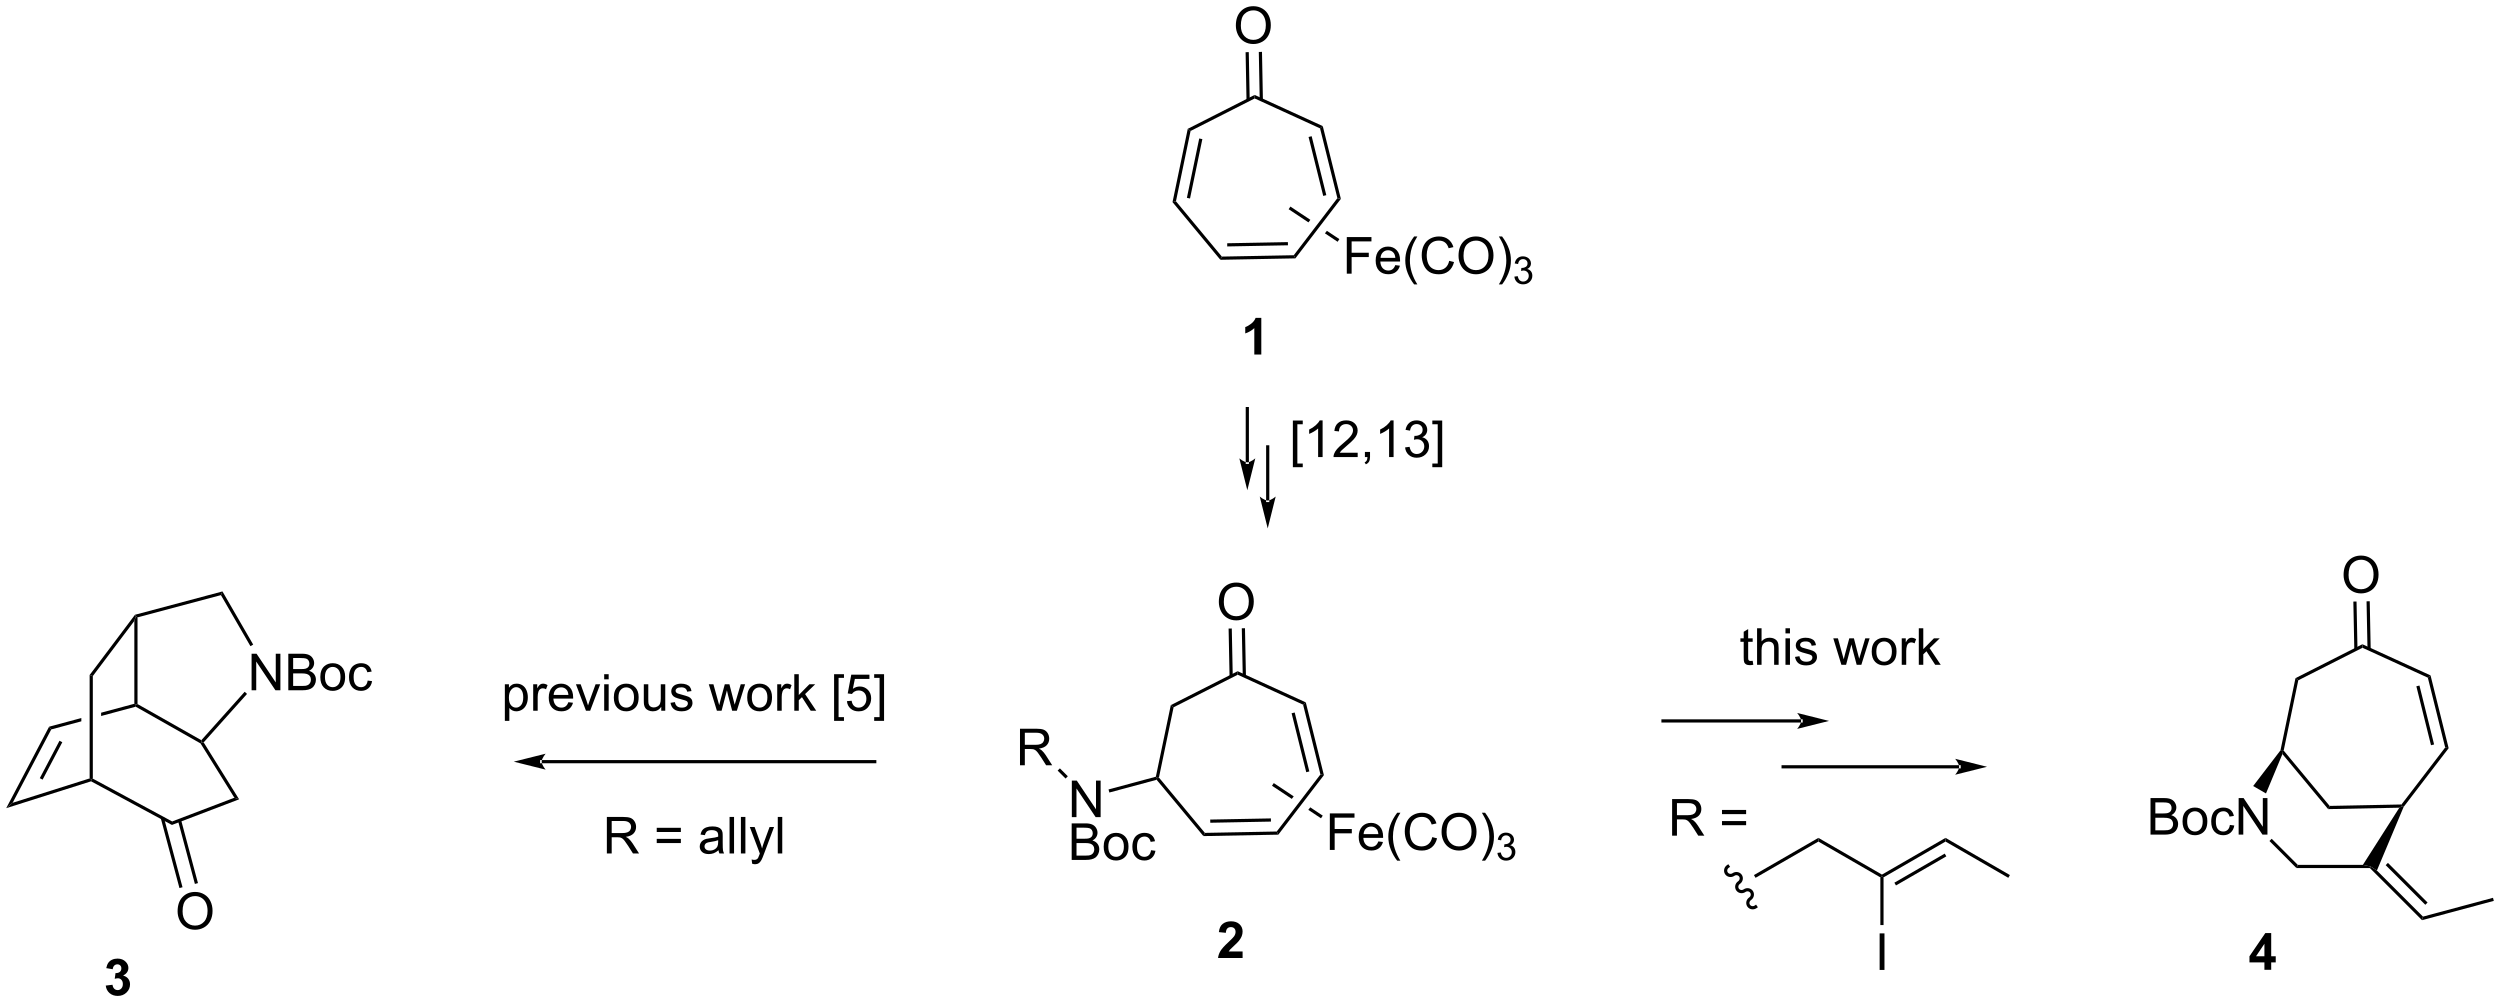 <?xml version="1.0" encoding="UTF-8"?>
<!DOCTYPE svg PUBLIC '-//W3C//DTD SVG 1.0//EN'
          'http://www.w3.org/TR/2001/REC-SVG-20010904/DTD/svg10.dtd'>
<svg stroke-dasharray="none" shape-rendering="auto" xmlns="http://www.w3.org/2000/svg" font-family="'Dialog'" text-rendering="auto" width="1024" fill-opacity="1" color-interpolation="auto" color-rendering="auto" preserveAspectRatio="xMidYMid meet" font-size="12px" viewBox="0 0 1024 411" fill="black" xmlns:xlink="http://www.w3.org/1999/xlink" stroke="black" image-rendering="auto" stroke-miterlimit="10" stroke-linecap="square" stroke-linejoin="miter" font-style="normal" stroke-width="1" height="411" stroke-dashoffset="0" font-weight="normal" stroke-opacity="1"
><!--Generated by the Batik Graphics2D SVG Generator--><defs id="genericDefs"
  /><g
  ><defs id="defs1"
    ><clipPath clipPathUnits="userSpaceOnUse" id="clipPath1"
      ><path d="M0.646 1.611 L403.589 1.611 L403.589 163.129 L0.646 163.129 L0.646 1.611 Z"
      /></clipPath
      ><clipPath clipPathUnits="userSpaceOnUse" id="clipPath2"
      ><path d="M-1.187 11.624 L-1.187 168.651 L390.553 168.651 L390.553 11.624 Z"
      /></clipPath
    ></defs
    ><g transform="scale(2.541,2.541) translate(-0.646,-1.611) matrix(1.029,0,0,1.029,1.866,-10.345)"
    ><path d="M198.356 134.292 L198.079 134.709 L201.177 136.768 L201.481 136.37 L198.356 134.292 ZM204.069 138.09 L203.764 138.488 L203.764 138.488 L205.752 139.81 L206.029 139.394 L204.069 138.09 Z" stroke="none" clip-path="url(#clipPath2)"
    /></g
    ><g transform="matrix(2.614,0,0,2.614,3.102,-30.385)"
    ><path d="M207.191 144.804 L207.191 139.078 L211.055 139.078 L211.055 139.752 L207.948 139.752 L207.948 141.526 L210.636 141.526 L210.636 142.203 L207.948 142.203 L207.948 144.804 L207.191 144.804 ZM214.788 143.469 L215.515 143.557 Q215.343 144.195 214.877 144.547 Q214.413 144.898 213.692 144.898 Q212.78 144.898 212.247 144.338 Q211.715 143.776 211.715 142.765 Q211.715 141.719 212.254 141.14 Q212.793 140.562 213.653 140.562 Q214.484 140.562 215.01 141.13 Q215.538 141.695 215.538 142.721 Q215.538 142.784 215.536 142.909 L212.442 142.909 Q212.481 143.594 212.827 143.958 Q213.176 144.32 213.695 144.32 Q214.083 144.32 214.356 144.117 Q214.629 143.914 214.788 143.469 ZM212.481 142.33 L214.796 142.33 Q214.749 141.807 214.53 141.547 Q214.195 141.14 213.661 141.14 Q213.176 141.14 212.846 141.466 Q212.515 141.789 212.481 142.33 ZM217.743 146.489 Q217.159 145.755 216.756 144.77 Q216.355 143.784 216.355 142.729 Q216.355 141.799 216.657 140.948 Q217.008 139.961 217.743 138.979 L218.245 138.979 Q217.774 139.791 217.62 140.14 Q217.383 140.679 217.245 141.265 Q217.079 141.994 217.079 142.734 Q217.079 144.612 218.245 146.489 L217.743 146.489 ZM223.238 142.797 L223.995 142.987 Q223.758 143.922 223.139 144.414 Q222.519 144.903 221.625 144.903 Q220.698 144.903 220.118 144.526 Q219.54 144.148 219.235 143.435 Q218.933 142.719 218.933 141.898 Q218.933 141.002 219.274 140.338 Q219.618 139.672 220.248 139.325 Q220.878 138.979 221.636 138.979 Q222.495 138.979 223.081 139.416 Q223.667 139.854 223.899 140.648 L223.152 140.823 Q222.954 140.198 222.573 139.914 Q222.196 139.627 221.62 139.627 Q220.962 139.627 220.516 139.945 Q220.073 140.26 219.894 140.794 Q219.714 141.328 219.714 141.893 Q219.714 142.625 219.928 143.169 Q220.141 143.713 220.589 143.984 Q221.04 144.252 221.563 144.252 Q222.198 144.252 222.639 143.885 Q223.081 143.518 223.238 142.797 ZM224.7 142.015 Q224.7 140.588 225.465 139.784 Q226.231 138.976 227.442 138.976 Q228.234 138.976 228.869 139.357 Q229.507 139.734 229.84 140.411 Q230.176 141.088 230.176 141.948 Q230.176 142.82 229.825 143.507 Q229.473 144.195 228.827 144.549 Q228.184 144.903 227.437 144.903 Q226.629 144.903 225.991 144.513 Q225.356 144.119 225.028 143.445 Q224.7 142.768 224.7 142.015 ZM225.481 142.026 Q225.481 143.062 226.036 143.659 Q226.593 144.252 227.434 144.252 Q228.288 144.252 228.84 143.651 Q229.395 143.049 229.395 141.945 Q229.395 141.244 229.158 140.724 Q228.921 140.203 228.465 139.916 Q228.012 139.627 227.445 139.627 Q226.64 139.627 226.059 140.182 Q225.481 140.734 225.481 142.026 ZM231.524 146.489 L231.019 146.489 Q232.188 144.612 232.188 142.734 Q232.188 142 232.019 141.276 Q231.886 140.69 231.649 140.151 Q231.495 139.799 231.019 138.979 L231.524 138.979 Q232.258 139.961 232.61 140.948 Q232.909 141.799 232.909 142.729 Q232.909 143.784 232.506 144.77 Q232.102 145.755 231.524 146.489 Z" stroke="none" clip-path="url(#clipPath2)"
    /></g
    ><g transform="matrix(2.614,0,0,2.614,3.102,-30.385)"
    ><path d="M233.45 145.27 L233.978 145.199 Q234.07 145.649 234.286 145.846 Q234.505 146.043 234.82 146.043 Q235.191 146.043 235.446 145.785 Q235.704 145.528 235.704 145.147 Q235.704 144.783 235.466 144.549 Q235.23 144.313 234.863 144.313 Q234.714 144.313 234.491 144.371 L234.55 143.908 Q234.603 143.914 234.634 143.914 Q234.972 143.914 235.241 143.738 Q235.511 143.563 235.511 143.195 Q235.511 142.906 235.314 142.717 Q235.118 142.525 234.808 142.525 Q234.499 142.525 234.294 142.719 Q234.089 142.912 234.03 143.299 L233.503 143.205 Q233.601 142.674 233.942 142.383 Q234.286 142.092 234.796 142.092 Q235.148 142.092 235.442 142.242 Q235.739 142.393 235.896 142.654 Q236.052 142.914 236.052 143.207 Q236.052 143.486 235.901 143.715 Q235.753 143.944 235.46 144.078 Q235.841 144.166 236.052 144.444 Q236.263 144.719 236.263 145.135 Q236.263 145.697 235.853 146.09 Q235.442 146.481 234.816 146.481 Q234.251 146.481 233.876 146.145 Q233.503 145.807 233.45 145.27 Z" stroke="none" clip-path="url(#clipPath2)"
    /></g
    ><g transform="matrix(2.614,0,0,2.614,3.102,-30.385)"
    ><path d="M182.271 122.113 L182.711 122.45 L180.412 133.464 L180.143 133.531 L179.929 133.33 Z" stroke="none" clip-path="url(#clipPath2)"
    /></g
    ><g transform="matrix(2.614,0,0,2.614,3.102,-30.385)"
    ><path d="M180.053 133.815 L180.143 133.531 L180.412 133.464 L187.612 142.131 L187.381 142.636 Z" stroke="none" clip-path="url(#clipPath2)"
    /></g
    ><g transform="matrix(2.614,0,0,2.614,3.102,-30.385)"
    ><path d="M187.381 142.636 L187.612 142.131 L198.871 141.916 L199.122 142.412 ZM188.457 140.545 L197.964 140.363 L197.955 139.863 L188.448 140.045 Z" stroke="none" clip-path="url(#clipPath2)"
    /></g
    ><g transform="matrix(2.614,0,0,2.614,3.102,-30.385)"
    ><path d="M199.122 142.412 L198.871 141.916 L205.719 132.975 L206.262 133.088 Z" stroke="none" clip-path="url(#clipPath2)"
    /></g
    ><g transform="matrix(2.614,0,0,2.614,3.102,-30.385)"
    ><path d="M206.262 133.088 L205.719 132.975 L202.999 122.039 L203.426 121.684 ZM203.982 132.504 L201.686 123.27 L201.2 123.391 L203.496 132.624 Z" stroke="none" clip-path="url(#clipPath2)"
    /></g
    ><g transform="matrix(2.614,0,0,2.614,3.102,-30.385)"
    ><path d="M203.426 121.684 L202.999 122.039 L192.757 117.353 L192.746 116.798 Z" stroke="none" clip-path="url(#clipPath2)"
    /></g
    ><g transform="matrix(2.614,0,0,2.614,3.102,-30.385)"
    ><path d="M192.746 116.798 L192.757 117.353 L182.711 122.45 L182.271 122.113 Z" stroke="none" clip-path="url(#clipPath2)"
    /></g
    ><g transform="matrix(2.614,0,0,2.614,3.102,-30.385)"
    ><path d="M189.799 105.947 Q189.799 104.52 190.564 103.715 Q191.33 102.908 192.541 102.908 Q193.333 102.908 193.968 103.288 Q194.606 103.665 194.939 104.343 Q195.275 105.02 195.275 105.879 Q195.275 106.751 194.924 107.439 Q194.572 108.126 193.926 108.481 Q193.283 108.835 192.536 108.835 Q191.728 108.835 191.09 108.444 Q190.455 108.051 190.127 107.376 Q189.799 106.699 189.799 105.947 ZM190.58 105.957 Q190.58 106.993 191.135 107.59 Q191.692 108.184 192.533 108.184 Q193.387 108.184 193.939 107.582 Q194.494 106.981 194.494 105.876 Q194.494 105.176 194.257 104.655 Q194.02 104.134 193.564 103.848 Q193.111 103.559 192.543 103.559 Q191.739 103.559 191.158 104.113 Q190.58 104.665 190.58 105.957 Z" stroke="none" clip-path="url(#clipPath2)"
    /></g
    ><g transform="matrix(2.614,0,0,2.614,3.102,-30.385)"
    ><path d="M194.046 117.548 L193.896 110.063 L193.396 110.073 L193.546 117.558 ZM191.978 117.59 L191.828 110.105 L191.328 110.115 L191.478 117.6 Z" stroke="none" clip-path="url(#clipPath2)"
    /></g
    ><g transform="matrix(2.614,0,0,2.614,3.102,-30.385)"
    ><path d="M166.763 139.669 L166.763 133.942 L167.542 133.942 L170.55 138.437 L170.55 133.942 L171.276 133.942 L171.276 139.669 L170.498 139.669 L167.49 135.169 L167.49 139.669 L166.763 139.669 Z" stroke="none" clip-path="url(#clipPath2)"
    /></g
    ><g transform="matrix(2.614,0,0,2.614,3.102,-30.385)"
    ><path d="M166.74 146.369 L166.74 140.642 L168.888 140.642 Q169.544 140.642 169.94 140.817 Q170.339 140.989 170.563 141.351 Q170.787 141.713 170.787 142.106 Q170.787 142.473 170.586 142.798 Q170.388 143.121 169.987 143.322 Q170.505 143.473 170.784 143.84 Q171.065 144.207 171.065 144.707 Q171.065 145.111 170.893 145.457 Q170.724 145.801 170.474 145.989 Q170.224 146.176 169.846 146.272 Q169.471 146.369 168.925 146.369 L166.74 146.369 ZM167.498 143.048 L168.737 143.048 Q169.24 143.048 169.458 142.981 Q169.748 142.895 169.893 142.697 Q170.042 142.496 170.042 142.197 Q170.042 141.911 169.904 141.694 Q169.768 141.478 169.513 141.397 Q169.261 141.317 168.643 141.317 L167.498 141.317 L167.498 143.048 ZM167.498 145.692 L168.925 145.692 Q169.292 145.692 169.44 145.666 Q169.701 145.619 169.875 145.509 Q170.052 145.4 170.164 145.192 Q170.279 144.981 170.279 144.707 Q170.279 144.387 170.115 144.153 Q169.951 143.916 169.659 143.819 Q169.37 143.723 168.823 143.723 L167.498 143.723 L167.498 145.692 ZM171.755 144.293 Q171.755 143.142 172.396 142.588 Q172.932 142.127 173.701 142.127 Q174.557 142.127 175.099 142.686 Q175.643 143.246 175.643 144.236 Q175.643 145.036 175.401 145.496 Q175.162 145.955 174.703 146.21 Q174.245 146.463 173.701 146.463 Q172.831 146.463 172.292 145.905 Q171.755 145.345 171.755 144.293 ZM172.479 144.293 Q172.479 145.09 172.826 145.489 Q173.175 145.884 173.701 145.884 Q174.224 145.884 174.571 145.486 Q174.919 145.088 174.919 144.27 Q174.919 143.502 174.571 143.106 Q174.221 142.707 173.701 142.707 Q173.175 142.707 172.826 143.103 Q172.479 143.496 172.479 144.293 ZM179.173 144.848 L179.866 144.939 Q179.751 145.653 179.285 146.059 Q178.819 146.463 178.139 146.463 Q177.288 146.463 176.77 145.905 Q176.251 145.348 176.251 144.309 Q176.251 143.637 176.473 143.134 Q176.697 142.629 177.153 142.379 Q177.608 142.127 178.142 142.127 Q178.819 142.127 179.249 142.468 Q179.679 142.809 179.798 143.439 L179.116 143.543 Q179.017 143.127 178.77 142.916 Q178.522 142.705 178.171 142.705 Q177.639 142.705 177.306 143.085 Q176.975 143.465 176.975 144.291 Q176.975 145.127 177.296 145.507 Q177.616 145.884 178.132 145.884 Q178.546 145.884 178.822 145.632 Q179.1 145.377 179.173 144.848 Z" stroke="none" clip-path="url(#clipPath2)"
    /></g
    ><g transform="matrix(2.614,0,0,2.614,3.102,-30.385)"
    ><path d="M179.929 133.33 L180.143 133.531 L180.053 133.815 L172.644 135.809 L172.514 135.326 Z" stroke="none" clip-path="url(#clipPath2)"
    /></g
    ><g transform="matrix(2.614,0,0,2.614,3.102,-30.385)"
    ><path d="M158.641 131.536 L158.641 125.809 L161.18 125.809 Q161.946 125.809 162.344 125.963 Q162.743 126.117 162.98 126.507 Q163.219 126.898 163.219 127.372 Q163.219 127.981 162.823 128.4 Q162.43 128.817 161.605 128.929 Q161.907 129.075 162.063 129.216 Q162.394 129.52 162.69 129.976 L163.688 131.536 L162.735 131.536 L161.977 130.343 Q161.644 129.828 161.428 129.554 Q161.214 129.281 161.045 129.171 Q160.875 129.062 160.698 129.02 Q160.571 128.992 160.276 128.992 L159.399 128.992 L159.399 131.536 L158.641 131.536 ZM159.399 128.335 L161.026 128.335 Q161.547 128.335 161.839 128.229 Q162.133 128.122 162.284 127.885 Q162.438 127.648 162.438 127.372 Q162.438 126.966 162.141 126.705 Q161.847 126.442 161.211 126.442 L159.399 126.442 L159.399 128.335 Z" stroke="none" clip-path="url(#clipPath2)"
    /></g
    ><g transform="matrix(2.614,0,0,2.614,3.102,-30.385)"
    ><path d="M166.135 133.262 L165.782 133.616 L164.54 132.375 L164.894 132.022 Z" stroke="none" clip-path="url(#clipPath2)"
    /></g
    ><g transform="matrix(2.614,0,0,2.614,3.102,-30.385)"
    ><path d="M83.692 130.724 L83.692 130.724 L135.883 130.724 L136.133 130.724 L136.133 131.224 L135.883 131.224 L83.692 131.224 L83.442 131.224 L83.442 130.724 ZM79.317 130.974 L84.317 132.224 C84.317 132.224 83.692 131.52 83.692 130.974 C83.692 130.427 84.317 129.724 84.317 129.724 Z" stroke="none" clip-path="url(#clipPath2)"
    /></g
    ><g transform="matrix(2.614,0,0,2.614,3.102,-30.385)"
    ><path d="M77.921 124.582 L77.921 118.842 L78.561 118.842 L78.561 119.381 Q78.788 119.064 79.072 118.907 Q79.358 118.748 79.764 118.748 Q80.296 118.748 80.702 119.022 Q81.108 119.295 81.314 119.793 Q81.522 120.29 81.522 120.884 Q81.522 121.522 81.293 122.032 Q81.064 122.54 80.629 122.814 Q80.194 123.084 79.712 123.084 Q79.361 123.084 79.082 122.936 Q78.803 122.787 78.624 122.561 L78.624 124.582 L77.921 124.582 ZM78.556 120.939 Q78.556 121.741 78.879 122.123 Q79.204 122.506 79.665 122.506 Q80.134 122.506 80.467 122.11 Q80.803 121.712 80.803 120.881 Q80.803 120.087 80.475 119.694 Q80.15 119.298 79.697 119.298 Q79.249 119.298 78.902 119.72 Q78.556 120.139 78.556 120.939 ZM82.362 122.991 L82.362 118.842 L82.995 118.842 L82.995 119.47 Q83.237 119.03 83.44 118.889 Q83.646 118.748 83.893 118.748 Q84.247 118.748 84.615 118.975 L84.372 119.626 Q84.115 119.475 83.857 119.475 Q83.628 119.475 83.443 119.613 Q83.26 119.751 83.182 119.998 Q83.065 120.373 83.065 120.819 L83.065 122.991 L82.362 122.991 ZM87.872 121.655 L88.599 121.743 Q88.427 122.381 87.961 122.733 Q87.497 123.084 86.776 123.084 Q85.865 123.084 85.331 122.525 Q84.799 121.962 84.799 120.951 Q84.799 119.905 85.338 119.326 Q85.878 118.748 86.737 118.748 Q87.568 118.748 88.094 119.316 Q88.622 119.881 88.622 120.907 Q88.622 120.97 88.62 121.095 L85.526 121.095 Q85.565 121.78 85.911 122.144 Q86.26 122.506 86.779 122.506 Q87.167 122.506 87.44 122.303 Q87.713 122.1 87.872 121.655 ZM85.565 120.517 L87.88 120.517 Q87.833 119.993 87.615 119.733 Q87.279 119.326 86.745 119.326 Q86.26 119.326 85.93 119.652 Q85.599 119.975 85.565 120.517 ZM90.634 122.991 L89.056 118.842 L89.798 118.842 L90.689 121.326 Q90.835 121.728 90.954 122.162 Q91.048 121.834 91.217 121.373 L92.139 118.842 L92.861 118.842 L91.29 122.991 L90.634 122.991 ZM93.486 118.071 L93.486 117.264 L94.189 117.264 L94.189 118.071 L93.486 118.071 ZM93.486 122.991 L93.486 118.842 L94.189 118.842 L94.189 122.991 L93.486 122.991 ZM94.997 120.915 Q94.997 119.764 95.638 119.209 Q96.174 118.748 96.943 118.748 Q97.799 118.748 98.341 119.308 Q98.885 119.868 98.885 120.858 Q98.885 121.657 98.643 122.118 Q98.404 122.576 97.945 122.832 Q97.487 123.084 96.943 123.084 Q96.073 123.084 95.534 122.527 Q94.997 121.967 94.997 120.915 ZM95.721 120.915 Q95.721 121.712 96.068 122.11 Q96.417 122.506 96.943 122.506 Q97.466 122.506 97.812 122.108 Q98.161 121.709 98.161 120.892 Q98.161 120.123 97.812 119.728 Q97.463 119.329 96.943 119.329 Q96.417 119.329 96.068 119.725 Q95.721 120.118 95.721 120.915 ZM102.428 122.991 L102.428 122.381 Q101.944 123.084 101.111 123.084 Q100.743 123.084 100.426 122.944 Q100.108 122.803 99.952 122.59 Q99.798 122.376 99.736 122.069 Q99.694 121.86 99.694 121.412 L99.694 118.842 L100.397 118.842 L100.397 121.142 Q100.397 121.694 100.439 121.884 Q100.507 122.162 100.72 122.321 Q100.936 122.478 101.251 122.478 Q101.569 122.478 101.845 122.316 Q102.124 122.155 102.238 121.876 Q102.353 121.595 102.353 121.064 L102.353 118.842 L103.056 118.842 L103.056 122.991 L102.428 122.991 ZM103.878 121.751 L104.573 121.642 Q104.63 122.061 104.898 122.285 Q105.167 122.506 105.646 122.506 Q106.13 122.506 106.365 122.308 Q106.599 122.11 106.599 121.845 Q106.599 121.608 106.393 121.47 Q106.247 121.376 105.674 121.233 Q104.901 121.037 104.602 120.894 Q104.302 120.751 104.148 120.501 Q103.995 120.248 103.995 119.944 Q103.995 119.665 104.12 119.431 Q104.247 119.194 104.466 119.037 Q104.63 118.915 104.914 118.832 Q105.198 118.748 105.521 118.748 Q106.01 118.748 106.378 118.889 Q106.747 119.03 106.922 119.269 Q107.099 119.509 107.167 119.912 L106.479 120.006 Q106.432 119.686 106.206 119.506 Q105.982 119.326 105.573 119.326 Q105.088 119.326 104.88 119.488 Q104.674 119.647 104.674 119.86 Q104.674 119.998 104.76 120.108 Q104.846 120.22 105.029 120.295 Q105.135 120.334 105.651 120.475 Q106.396 120.673 106.69 120.8 Q106.987 120.928 107.154 121.17 Q107.323 121.412 107.323 121.772 Q107.323 122.123 107.117 122.433 Q106.911 122.743 106.523 122.915 Q106.138 123.084 105.651 123.084 Q104.841 123.084 104.417 122.748 Q103.995 122.412 103.878 121.751 ZM111.147 122.991 L109.876 118.842 L110.603 118.842 L111.264 121.235 L111.509 122.126 Q111.525 122.061 111.725 121.272 L112.384 118.842 L113.108 118.842 L113.728 121.248 L113.936 122.04 L114.173 121.241 L114.884 118.842 L115.569 118.842 L114.272 122.991 L113.54 122.991 L112.882 120.506 L112.72 119.798 L111.882 122.991 L111.147 122.991 ZM115.896 120.915 Q115.896 119.764 116.536 119.209 Q117.073 118.748 117.841 118.748 Q118.698 118.748 119.24 119.308 Q119.784 119.868 119.784 120.858 Q119.784 121.657 119.542 122.118 Q119.302 122.576 118.844 122.832 Q118.385 123.084 117.841 123.084 Q116.971 123.084 116.432 122.527 Q115.896 121.967 115.896 120.915 ZM116.62 120.915 Q116.62 121.712 116.966 122.11 Q117.315 122.506 117.841 122.506 Q118.365 122.506 118.711 122.108 Q119.06 121.709 119.06 120.892 Q119.06 120.123 118.711 119.728 Q118.362 119.329 117.841 119.329 Q117.315 119.329 116.966 119.725 Q116.62 120.118 116.62 120.915 ZM120.6 122.991 L120.6 118.842 L121.233 118.842 L121.233 119.47 Q121.475 119.03 121.678 118.889 Q121.884 118.748 122.132 118.748 Q122.486 118.748 122.853 118.975 L122.611 119.626 Q122.353 119.475 122.095 119.475 Q121.866 119.475 121.681 119.613 Q121.499 119.751 121.421 119.998 Q121.303 120.373 121.303 120.819 L121.303 122.991 L120.6 122.991 ZM123.275 122.991 L123.275 117.264 L123.978 117.264 L123.978 120.53 L125.642 118.842 L126.553 118.842 L124.967 120.381 L126.712 122.991 L125.845 122.991 L124.475 120.868 L123.978 121.345 L123.978 122.991 L123.275 122.991 ZM129.51 124.582 L129.51 117.264 L131.06 117.264 L131.06 117.845 L130.214 117.845 L130.214 123.998 L131.06 123.998 L131.06 124.582 L129.51 124.582 ZM131.522 121.491 L132.259 121.428 Q132.342 121.967 132.639 122.238 Q132.939 122.509 133.361 122.509 Q133.869 122.509 134.22 122.126 Q134.572 121.743 134.572 121.11 Q134.572 120.509 134.233 120.162 Q133.897 119.814 133.35 119.814 Q133.009 119.814 132.736 119.97 Q132.462 120.123 132.306 120.368 L131.647 120.282 L132.202 117.342 L135.048 117.342 L135.048 118.014 L132.764 118.014 L132.454 119.553 Q132.97 119.194 133.538 119.194 Q134.288 119.194 134.803 119.715 Q135.319 120.233 135.319 121.048 Q135.319 121.826 134.866 122.392 Q134.314 123.09 133.361 123.09 Q132.579 123.09 132.085 122.652 Q131.592 122.212 131.522 121.491 ZM137.341 124.582 L135.792 124.582 L135.792 123.998 L136.638 123.998 L136.638 117.845 L135.792 117.845 L135.792 117.264 L137.341 117.264 L137.341 124.582 Z" stroke="none" clip-path="url(#clipPath2)"
    /></g
    ><g transform="matrix(2.614,0,0,2.614,3.102,-30.385)"
    ><path d="M12.859 133.598 L13.109 133.781 L13.084 134.052 L-0.214 138.26 L0.795 137.416 Z" stroke="none" clip-path="url(#clipPath2)"
    /></g
    ><g transform="matrix(2.614,0,0,2.614,3.102,-30.385)"
    ><path d="M13.359 117.559 L12.859 117.392 L19.965 107.954 L20.113 108.174 L19.863 108.921 Z" stroke="none" clip-path="url(#clipPath2)"
    /></g
    ><g transform="matrix(2.614,0,0,2.614,3.102,-30.385)"
    ><path d="M20.363 121.946 L20.113 122.091 L19.863 121.9 L19.863 108.921 L20.113 108.174 L20.363 108.365 Z" stroke="none" clip-path="url(#clipPath2)"
    /></g
    ><g transform="matrix(2.614,0,0,2.614,3.102,-30.385)"
    ><path d="M19.863 121.9 L14.659 123.3 L14.659 123.3 L14.659 123.818 L14.659 123.818 L20.079 122.359 L20.113 122.091 L19.863 121.9 ZM11.559 124.135 L6.504 125.495 L6.845 125.921 L11.559 124.653 L11.559 124.653 L11.559 124.135 Z" stroke="none" clip-path="url(#clipPath2)"
    /></g
    ><g transform="matrix(2.614,0,0,2.614,3.102,-30.385)"
    ><path d="M13.359 133.632 L13.109 133.781 L12.859 133.598 L12.859 117.392 L13.359 117.559 Z" stroke="none" clip-path="url(#clipPath2)"
    /></g
    ><g transform="matrix(2.614,0,0,2.614,3.102,-30.385)"
    ><path d="M20.079 122.359 L20.113 122.091 L20.363 121.946 L30.362 127.609 L30.414 127.926 L30.236 128.113 Z" stroke="none" clip-path="url(#clipPath2)"
    /></g
    ><g transform="matrix(2.614,0,0,2.614,3.102,-30.385)"
    ><path d="M13.084 134.052 L13.109 133.781 L13.359 133.632 L25.786 140.341 L25.75 140.89 Z" stroke="none" clip-path="url(#clipPath2)"
    /></g
    ><g transform="matrix(2.614,0,0,2.614,3.102,-30.385)"
    ><path d="M30.236 128.113 L30.414 127.926 L30.726 127.953 L36.282 136.874 L35.537 136.623 Z" stroke="none" clip-path="url(#clipPath2)"
    /></g
    ><g transform="matrix(2.614,0,0,2.614,3.102,-30.385)"
    ><path d="M25.75 140.89 L25.786 140.341 L35.537 136.623 L36.282 136.874 Z" stroke="none" clip-path="url(#clipPath2)"
    /></g
    ><g transform="matrix(2.614,0,0,2.614,3.102,-30.385)"
    ><path d="M6.504 125.495 L6.845 125.921 L0.795 137.416 L-0.214 138.26 ZM8.135 127.694 L5.049 133.558 L5.491 133.79 L8.578 127.927 Z" stroke="none" clip-path="url(#clipPath2)"
    /></g
    ><g transform="matrix(2.614,0,0,2.614,3.102,-30.385)"
    ><path d="M20.363 108.365 L20.113 108.174 L19.965 107.954 L33.672 104.296 L33.431 104.877 Z" stroke="none" clip-path="url(#clipPath2)"
    /></g
    ><g transform="matrix(2.614,0,0,2.614,3.102,-30.385)"
    ><path d="M38.236 119.786 L38.236 114.059 L39.015 114.059 L42.023 118.554 L42.023 114.059 L42.749 114.059 L42.749 119.786 L41.971 119.786 L38.963 115.286 L38.963 119.786 L38.236 119.786 ZM43.99 119.786 L43.99 114.059 L46.138 114.059 Q46.795 114.059 47.191 114.234 Q47.589 114.406 47.813 114.768 Q48.037 115.13 48.037 115.523 Q48.037 115.89 47.836 116.216 Q47.638 116.539 47.237 116.739 Q47.756 116.89 48.034 117.257 Q48.316 117.625 48.316 118.125 Q48.316 118.528 48.144 118.875 Q47.974 119.218 47.724 119.406 Q47.474 119.593 47.097 119.69 Q46.722 119.786 46.175 119.786 L43.99 119.786 ZM44.748 116.466 L45.987 116.466 Q46.49 116.466 46.709 116.398 Q46.998 116.312 47.144 116.114 Q47.292 115.914 47.292 115.614 Q47.292 115.328 47.154 115.112 Q47.019 114.895 46.763 114.815 Q46.511 114.734 45.894 114.734 L44.748 114.734 L44.748 116.466 ZM44.748 119.109 L46.175 119.109 Q46.542 119.109 46.691 119.083 Q46.951 119.036 47.125 118.927 Q47.303 118.817 47.414 118.609 Q47.529 118.398 47.529 118.125 Q47.529 117.804 47.365 117.57 Q47.201 117.333 46.909 117.237 Q46.62 117.14 46.073 117.14 L44.748 117.14 L44.748 119.109 ZM49.006 117.711 Q49.006 116.559 49.646 116.005 Q50.183 115.544 50.951 115.544 Q51.808 115.544 52.349 116.104 Q52.894 116.664 52.894 117.653 Q52.894 118.453 52.651 118.914 Q52.412 119.372 51.953 119.627 Q51.495 119.88 50.951 119.88 Q50.081 119.88 49.542 119.323 Q49.006 118.763 49.006 117.711 ZM49.73 117.711 Q49.73 118.507 50.076 118.906 Q50.425 119.302 50.951 119.302 Q51.474 119.302 51.821 118.903 Q52.17 118.505 52.17 117.687 Q52.17 116.919 51.821 116.523 Q51.472 116.125 50.951 116.125 Q50.425 116.125 50.076 116.52 Q49.73 116.914 49.73 117.711 ZM56.424 118.265 L57.116 118.356 Q57.002 119.07 56.536 119.476 Q56.069 119.88 55.39 119.88 Q54.538 119.88 54.02 119.323 Q53.502 118.765 53.502 117.726 Q53.502 117.054 53.723 116.552 Q53.947 116.046 54.403 115.796 Q54.858 115.544 55.392 115.544 Q56.069 115.544 56.499 115.885 Q56.929 116.226 57.049 116.856 L56.366 116.961 Q56.267 116.544 56.02 116.333 Q55.773 116.122 55.421 116.122 Q54.89 116.122 54.556 116.502 Q54.226 116.882 54.226 117.708 Q54.226 118.544 54.546 118.924 Q54.866 119.302 55.382 119.302 Q55.796 119.302 56.072 119.049 Q56.351 118.794 56.424 118.265 Z" stroke="none" clip-path="url(#clipPath2)"
    /></g
    ><g transform="matrix(2.614,0,0,2.614,3.102,-30.385)"
    ><path d="M33.431 104.877 L33.672 104.296 L38.487 112.627 L38.054 112.877 Z" stroke="none" clip-path="url(#clipPath2)"
    /></g
    ><g transform="matrix(2.614,0,0,2.614,3.102,-30.385)"
    ><path d="M37.15 120.023 L37.523 120.356 L30.726 127.953 L30.414 127.926 L30.362 127.609 Z" stroke="none" clip-path="url(#clipPath2)"
    /></g
    ><g transform="matrix(2.614,0,0,2.614,3.102,-30.385)"
    ><path d="M26.642 154.424 Q26.642 152.998 27.407 152.193 Q28.173 151.386 29.384 151.386 Q30.176 151.386 30.811 151.766 Q31.449 152.143 31.782 152.82 Q32.118 153.498 32.118 154.357 Q32.118 155.229 31.767 155.917 Q31.415 156.604 30.769 156.958 Q30.126 157.312 29.379 157.312 Q28.571 157.312 27.933 156.922 Q27.298 156.529 26.97 155.854 Q26.642 155.177 26.642 154.424 ZM27.423 154.435 Q27.423 155.471 27.978 156.068 Q28.535 156.661 29.376 156.661 Q30.23 156.661 30.782 156.06 Q31.337 155.458 31.337 154.354 Q31.337 153.654 31.1 153.133 Q30.863 152.612 30.407 152.326 Q29.954 152.036 29.387 152.036 Q28.582 152.036 28.001 152.591 Q27.423 153.143 27.423 154.435 Z" stroke="none" clip-path="url(#clipPath2)"
    /></g
    ><g transform="matrix(2.614,0,0,2.614,3.102,-30.385)"
    ><path d="M24.011 139.862 L26.931 150.779 L27.414 150.649 L24.494 139.732 ZM26.704 140.231 L29.351 150.131 L29.834 150.002 L27.187 140.102 Z" stroke="none" clip-path="url(#clipPath2)"
    /></g
    ><g transform="matrix(2.614,0,0,2.614,3.102,-30.385)"
    ><path d="M93.905 145.361 L93.905 139.635 L96.444 139.635 Q97.21 139.635 97.608 139.788 Q98.006 139.942 98.243 140.333 Q98.483 140.723 98.483 141.197 Q98.483 141.806 98.087 142.226 Q97.694 142.642 96.868 142.754 Q97.17 142.9 97.327 143.041 Q97.657 143.345 97.954 143.801 L98.952 145.361 L97.999 145.361 L97.241 144.168 Q96.907 143.653 96.691 143.379 Q96.478 143.106 96.308 142.996 Q96.139 142.887 95.962 142.845 Q95.835 142.817 95.54 142.817 L94.663 142.817 L94.663 145.361 L93.905 145.361 ZM94.663 142.161 L96.29 142.161 Q96.811 142.161 97.103 142.054 Q97.397 141.947 97.548 141.71 Q97.702 141.473 97.702 141.197 Q97.702 140.791 97.405 140.53 Q97.111 140.267 96.475 140.267 L94.663 140.267 L94.663 142.161 ZM105.501 141.994 L101.72 141.994 L101.72 141.338 L105.501 141.338 L105.501 141.994 ZM105.501 143.731 L101.72 143.731 L101.72 143.075 L105.501 143.075 L105.501 143.731 ZM111.403 144.848 Q111.013 145.181 110.651 145.319 Q110.291 145.455 109.877 145.455 Q109.193 145.455 108.825 145.121 Q108.458 144.786 108.458 144.267 Q108.458 143.963 108.596 143.71 Q108.737 143.458 108.961 143.306 Q109.185 143.153 109.466 143.075 Q109.674 143.02 110.091 142.97 Q110.943 142.869 111.346 142.728 Q111.349 142.583 111.349 142.543 Q111.349 142.114 111.151 141.939 Q110.88 141.7 110.349 141.7 Q109.854 141.7 109.617 141.874 Q109.38 142.049 109.268 142.489 L108.581 142.395 Q108.674 141.955 108.888 141.684 Q109.104 141.411 109.51 141.265 Q109.916 141.119 110.45 141.119 Q110.982 141.119 111.312 141.244 Q111.646 141.369 111.802 141.559 Q111.958 141.746 112.021 142.036 Q112.057 142.215 112.057 142.684 L112.057 143.621 Q112.057 144.603 112.101 144.864 Q112.146 145.121 112.278 145.361 L111.544 145.361 Q111.435 145.142 111.403 144.848 ZM111.346 143.278 Q110.963 143.434 110.198 143.543 Q109.763 143.606 109.583 143.684 Q109.403 143.762 109.305 143.913 Q109.208 144.064 109.208 144.246 Q109.208 144.528 109.422 144.715 Q109.635 144.903 110.044 144.903 Q110.45 144.903 110.766 144.726 Q111.083 144.549 111.232 144.239 Q111.346 144.002 111.346 143.536 L111.346 143.278 ZM113.131 145.361 L113.131 139.635 L113.835 139.635 L113.835 145.361 L113.131 145.361 ZM114.909 145.361 L114.909 139.635 L115.612 139.635 L115.612 145.361 L114.909 145.361 ZM116.67 146.96 L116.592 146.299 Q116.822 146.361 116.993 146.361 Q117.228 146.361 117.368 146.283 Q117.509 146.205 117.6 146.064 Q117.665 145.96 117.814 145.541 Q117.835 145.483 117.876 145.369 L116.303 141.213 L117.061 141.213 L117.923 143.614 Q118.092 144.072 118.225 144.575 Q118.345 144.09 118.514 143.629 L119.4 141.213 L120.103 141.213 L118.525 145.431 Q118.272 146.116 118.131 146.374 Q117.944 146.72 117.702 146.882 Q117.46 147.046 117.124 147.046 Q116.92 147.046 116.67 146.96 ZM120.686 145.361 L120.686 139.635 L121.389 139.635 L121.389 145.361 L120.686 145.361 Z" stroke="none" clip-path="url(#clipPath2)"
    /></g
    ><g transform="matrix(2.614,0,0,2.614,3.102,-30.385)"
    ><path d="M281.038 124.839 L281.038 124.839 L259.396 124.839 L259.146 124.839 L259.146 124.339 L259.396 124.339 L281.038 124.339 L281.288 124.339 L281.288 124.839 ZM285.413 124.589 L280.413 123.339 C280.413 123.339 281.038 124.042 281.038 124.589 C281.038 125.136 280.413 125.839 280.413 125.839 Z" stroke="none" clip-path="url(#clipPath2)"
    /></g
    ><g transform="matrix(2.614,0,0,2.614,3.102,-30.385)"
    ><path d="M273.448 115.167 L273.549 115.789 Q273.252 115.852 273.018 115.852 Q272.635 115.852 272.424 115.732 Q272.213 115.609 272.127 115.411 Q272.042 115.213 272.042 114.581 L272.042 112.195 L271.526 112.195 L271.526 111.648 L272.042 111.648 L272.042 110.62 L272.742 110.198 L272.742 111.648 L273.448 111.648 L273.448 112.195 L272.742 112.195 L272.742 114.62 Q272.742 114.922 272.779 115.008 Q272.815 115.094 272.898 115.146 Q272.984 115.195 273.14 115.195 Q273.258 115.195 273.448 115.167 ZM274.137 115.797 L274.137 110.07 L274.84 110.07 L274.84 112.125 Q275.332 111.555 276.082 111.555 Q276.543 111.555 276.881 111.737 Q277.223 111.917 277.368 112.237 Q277.514 112.557 277.514 113.167 L277.514 115.797 L276.811 115.797 L276.811 113.167 Q276.811 112.641 276.582 112.401 Q276.355 112.159 275.936 112.159 Q275.624 112.159 275.348 112.323 Q275.074 112.484 274.957 112.763 Q274.84 113.039 274.84 113.526 L274.84 115.797 L274.137 115.797 ZM278.588 110.877 L278.588 110.07 L279.292 110.07 L279.292 110.877 L278.588 110.877 ZM278.588 115.797 L278.588 111.648 L279.292 111.648 L279.292 115.797 L278.588 115.797 ZM280.082 114.557 L280.777 114.448 Q280.834 114.867 281.103 115.091 Q281.371 115.312 281.85 115.312 Q282.334 115.312 282.569 115.115 Q282.803 114.917 282.803 114.651 Q282.803 114.414 282.598 114.276 Q282.452 114.182 281.879 114.039 Q281.105 113.844 280.806 113.7 Q280.506 113.557 280.353 113.307 Q280.199 113.055 280.199 112.75 Q280.199 112.471 280.324 112.237 Q280.452 112 280.671 111.844 Q280.834 111.721 281.118 111.638 Q281.402 111.555 281.725 111.555 Q282.215 111.555 282.582 111.695 Q282.952 111.836 283.126 112.075 Q283.303 112.315 283.371 112.719 L282.683 112.812 Q282.637 112.492 282.41 112.312 Q282.186 112.133 281.777 112.133 Q281.293 112.133 281.084 112.294 Q280.879 112.453 280.879 112.667 Q280.879 112.805 280.965 112.914 Q281.051 113.026 281.233 113.102 Q281.34 113.141 281.855 113.281 Q282.6 113.479 282.894 113.607 Q283.191 113.734 283.358 113.977 Q283.527 114.219 283.527 114.578 Q283.527 114.93 283.322 115.24 Q283.116 115.549 282.728 115.721 Q282.342 115.891 281.855 115.891 Q281.046 115.891 280.621 115.555 Q280.199 115.219 280.082 114.557 ZM287.351 115.797 L286.081 111.648 L286.807 111.648 L287.469 114.042 L287.713 114.932 Q287.729 114.867 287.93 114.078 L288.588 111.648 L289.312 111.648 L289.932 114.055 L290.14 114.846 L290.377 114.047 L291.088 111.648 L291.773 111.648 L290.476 115.797 L289.745 115.797 L289.086 113.312 L288.924 112.604 L288.086 115.797 L287.351 115.797 ZM292.1 113.721 Q292.1 112.57 292.741 112.016 Q293.277 111.555 294.046 111.555 Q294.902 111.555 295.444 112.115 Q295.988 112.674 295.988 113.664 Q295.988 114.463 295.746 114.924 Q295.506 115.383 295.048 115.638 Q294.59 115.891 294.046 115.891 Q293.176 115.891 292.637 115.333 Q292.1 114.773 292.1 113.721 ZM292.824 113.721 Q292.824 114.518 293.171 114.917 Q293.519 115.312 294.046 115.312 Q294.569 115.312 294.915 114.914 Q295.264 114.516 295.264 113.698 Q295.264 112.93 294.915 112.534 Q294.566 112.135 294.046 112.135 Q293.519 112.135 293.171 112.531 Q292.824 112.924 292.824 113.721 ZM296.805 115.797 L296.805 111.648 L297.437 111.648 L297.437 112.276 Q297.68 111.836 297.883 111.695 Q298.088 111.555 298.336 111.555 Q298.69 111.555 299.057 111.781 L298.815 112.432 Q298.557 112.281 298.299 112.281 Q298.07 112.281 297.885 112.419 Q297.703 112.557 297.625 112.805 Q297.508 113.18 297.508 113.625 L297.508 115.797 L296.805 115.797 ZM299.479 115.797 L299.479 110.07 L300.182 110.07 L300.182 113.336 L301.846 111.648 L302.758 111.648 L301.172 113.187 L302.917 115.797 L302.049 115.797 L300.68 113.674 L300.182 114.151 L300.182 115.797 L299.479 115.797 Z" stroke="none" clip-path="url(#clipPath2)"
    /></g
    ><g transform="matrix(2.614,0,0,2.614,3.102,-30.385)"
    ><path d="M260.825 142.564 L260.825 136.837 L263.364 136.837 Q264.13 136.837 264.528 136.991 Q264.927 137.144 265.164 137.535 Q265.403 137.926 265.403 138.399 Q265.403 139.009 265.008 139.428 Q264.614 139.845 263.789 139.957 Q264.091 140.103 264.247 140.243 Q264.578 140.548 264.875 141.004 L265.872 142.564 L264.919 142.564 L264.161 141.371 Q263.828 140.855 263.612 140.582 Q263.398 140.308 263.229 140.199 Q263.06 140.09 262.883 140.048 Q262.755 140.019 262.461 140.019 L261.583 140.019 L261.583 142.564 L260.825 142.564 ZM261.583 139.363 L263.211 139.363 Q263.732 139.363 264.023 139.256 Q264.317 139.149 264.469 138.913 Q264.622 138.676 264.622 138.399 Q264.622 137.993 264.325 137.733 Q264.031 137.47 263.396 137.47 L261.583 137.47 L261.583 139.363 ZM272.422 139.196 L268.64 139.196 L268.64 138.54 L272.422 138.54 L272.422 139.196 ZM272.422 140.933 L268.64 140.933 L268.64 140.277 L272.422 140.277 L272.422 140.933 Z" stroke="none" clip-path="url(#clipPath2)"
    /></g
    ><g transform="matrix(2.614,0,0,2.614,3.102,-30.385)"
    ><path d="M273.898 149.174 L273.648 148.742 L283.745 142.914 L283.745 143.492 Z" stroke="none" clip-path="url(#clipPath2)"
    /></g
    ><g transform="matrix(2.614,0,0,2.614,3.102,-30.385)"
    ><path d="M283.745 143.492 L283.745 142.914 L293.706 148.669 L293.706 148.958 L293.456 149.102 Z" stroke="none" clip-path="url(#clipPath2)"
    /></g
    ><g transform="matrix(2.614,0,0,2.614,3.102,-30.385)"
    ><path d="M293.956 149.102 L293.706 148.958 L293.706 148.669 L303.667 142.914 L303.667 143.492 ZM295.902 150.37 L303.792 145.811 L303.542 145.378 L295.652 149.937 Z" stroke="none" clip-path="url(#clipPath2)"
    /></g
    ><g transform="matrix(2.614,0,0,2.614,3.102,-30.385)"
    ><path d="M293.342 163.608 L293.342 157.881 L294.1 157.881 L294.1 163.608 L293.342 163.608 Z" stroke="none" clip-path="url(#clipPath2)"
    /></g
    ><g transform="matrix(2.614,0,0,2.614,3.102,-30.385)"
    ><path d="M293.456 149.102 L293.706 148.958 L293.956 149.102 L293.956 156.574 L293.456 156.574 Z" stroke="none" clip-path="url(#clipPath2)"
    /></g
    ><g transform="matrix(2.614,0,0,2.614,3.102,-30.385)"
    ><path d="M303.667 143.492 L303.667 142.914 L313.754 148.742 L313.503 149.174 Z" stroke="none" clip-path="url(#clipPath2)"
    /></g
    ><g stroke-linecap="butt" stroke-width="0.5" transform="matrix(2.614,0,0,2.614,3.102,-30.385)"
    ><path fill="none" d="M269.567 147.389 C269.203 147.639 269.102 148.126 269.342 148.475 C269.582 148.825 270.072 148.906 270.436 148.656 C270.801 148.405 271.291 148.486 271.531 148.836 C271.771 149.185 271.67 149.672 271.306 149.922 C270.942 150.172 270.841 150.658 271.081 151.008 C271.321 151.357 271.811 151.438 272.175 151.188 C272.539 150.938 273.029 151.019 273.269 151.368 C273.51 151.718 273.409 152.204 273.045 152.454 C272.68 152.704 272.58 153.191 272.82 153.54 C273.06 153.89 273.55 153.971 273.914 153.72" clip-path="url(#clipPath2)"
    /></g
    ><g transform="matrix(2.614,0,0,2.614,3.102,-30.385)"
    ><path d="M305.797 132.023 L305.797 132.023 L278.219 132.023 L277.969 132.023 L277.969 131.523 L278.219 131.523 L305.797 131.523 L306.047 131.523 L306.047 132.023 ZM310.172 131.773 L305.172 130.523 C305.172 130.523 305.797 131.226 305.797 131.773 C305.797 132.32 305.172 133.023 305.172 133.023 Z" stroke="none" clip-path="url(#clipPath2)"
    /></g
    ><g transform="matrix(2.614,0,0,2.614,3.102,-30.385)"
    ><path d="M358.503 117.886 L358.943 118.224 L356.654 129.238 L356.385 129.305 L356.151 129.203 Z" stroke="none" clip-path="url(#clipPath2)"
    /></g
    ><g transform="matrix(2.614,0,0,2.614,3.102,-30.385)"
    ><path d="M356.455 129.781 L356.385 129.305 L356.654 129.238 L363.854 137.905 L363.623 138.41 Z" stroke="none" clip-path="url(#clipPath2)"
    /></g
    ><g transform="matrix(2.614,0,0,2.614,3.102,-30.385)"
    ><path d="M363.623 138.41 L363.854 137.905 L375.114 137.68 L375.239 137.928 L374.778 138.187 Z" stroke="none" clip-path="url(#clipPath2)"
    /></g
    ><g transform="matrix(2.614,0,0,2.614,3.102,-30.385)"
    ><path d="M375.455 138.057 L375.239 137.928 L375.114 137.68 L381.961 128.749 L382.504 128.862 Z" stroke="none" clip-path="url(#clipPath2)"
    /></g
    ><g transform="matrix(2.614,0,0,2.614,3.102,-30.385)"
    ><path d="M382.504 128.862 L381.961 128.749 L379.242 117.812 L379.669 117.458 ZM380.224 128.277 L377.928 119.044 L377.443 119.164 L379.739 128.397 Z" stroke="none" clip-path="url(#clipPath2)"
    /></g
    ><g transform="matrix(2.614,0,0,2.614,3.102,-30.385)"
    ><path d="M379.669 117.458 L379.242 117.812 L369 113.127 L368.989 112.572 Z" stroke="none" clip-path="url(#clipPath2)"
    /></g
    ><g transform="matrix(2.614,0,0,2.614,3.102,-30.385)"
    ><path d="M368.989 112.572 L369 113.127 L358.943 118.224 L358.503 117.886 Z" stroke="none" clip-path="url(#clipPath2)"
    /></g
    ><g transform="matrix(2.614,0,0,2.614,3.102,-30.385)"
    ><path d="M366.041 101.72 Q366.041 100.293 366.807 99.489 Q367.572 98.681 368.783 98.681 Q369.575 98.681 370.21 99.061 Q370.848 99.439 371.182 100.116 Q371.518 100.793 371.518 101.653 Q371.518 102.525 371.166 103.213 Q370.815 103.9 370.169 104.254 Q369.526 104.608 368.778 104.608 Q367.971 104.608 367.333 104.218 Q366.697 103.825 366.369 103.15 Q366.041 102.473 366.041 101.72 ZM366.822 101.731 Q366.822 102.767 367.377 103.364 Q367.934 103.957 368.776 103.957 Q369.63 103.957 370.182 103.356 Q370.736 102.754 370.736 101.65 Q370.736 100.95 370.5 100.429 Q370.262 99.908 369.807 99.621 Q369.354 99.332 368.786 99.332 Q367.981 99.332 367.401 99.887 Q366.822 100.439 366.822 101.731 Z" stroke="none" clip-path="url(#clipPath2)"
    /></g
    ><g transform="matrix(2.614,0,0,2.614,3.102,-30.385)"
    ><path d="M370.288 113.322 L370.139 105.837 L369.639 105.847 L369.788 113.332 ZM368.22 113.363 L368.07 105.878 L367.57 105.888 L367.72 113.373 Z" stroke="none" clip-path="url(#clipPath2)"
    /></g
    ><g transform="matrix(2.614,0,0,2.614,3.102,-30.385)"
    ><path d="M335.788 142.406 L335.788 136.68 L337.937 136.68 Q338.593 136.68 338.989 136.854 Q339.387 137.026 339.611 137.388 Q339.835 137.75 339.835 138.143 Q339.835 138.511 339.635 138.836 Q339.437 139.159 339.036 139.359 Q339.554 139.511 339.833 139.878 Q340.114 140.245 340.114 140.745 Q340.114 141.149 339.942 141.495 Q339.773 141.839 339.523 142.026 Q339.273 142.214 338.895 142.31 Q338.52 142.406 337.973 142.406 L335.788 142.406 ZM336.546 139.086 L337.786 139.086 Q338.288 139.086 338.507 139.018 Q338.796 138.932 338.942 138.734 Q339.091 138.534 339.091 138.234 Q339.091 137.948 338.952 137.732 Q338.817 137.516 338.562 137.435 Q338.309 137.354 337.692 137.354 L336.546 137.354 L336.546 139.086 ZM336.546 141.729 L337.973 141.729 Q338.341 141.729 338.489 141.703 Q338.749 141.656 338.924 141.547 Q339.101 141.438 339.213 141.229 Q339.327 141.018 339.327 140.745 Q339.327 140.425 339.163 140.19 Q338.999 139.953 338.708 139.857 Q338.419 139.761 337.872 139.761 L336.546 139.761 L336.546 141.729 ZM340.804 140.331 Q340.804 139.18 341.445 138.625 Q341.981 138.164 342.749 138.164 Q343.606 138.164 344.148 138.724 Q344.692 139.284 344.692 140.274 Q344.692 141.073 344.45 141.534 Q344.21 141.992 343.752 142.248 Q343.294 142.5 342.749 142.5 Q341.88 142.5 341.341 141.943 Q340.804 141.383 340.804 140.331 ZM341.528 140.331 Q341.528 141.128 341.874 141.526 Q342.223 141.922 342.749 141.922 Q343.273 141.922 343.619 141.524 Q343.968 141.125 343.968 140.307 Q343.968 139.539 343.619 139.143 Q343.27 138.745 342.749 138.745 Q342.223 138.745 341.874 139.141 Q341.528 139.534 341.528 140.331 ZM348.222 140.886 L348.915 140.977 Q348.8 141.69 348.334 142.096 Q347.868 142.5 347.188 142.5 Q346.337 142.5 345.818 141.943 Q345.3 141.386 345.3 140.346 Q345.3 139.675 345.522 139.172 Q345.745 138.667 346.201 138.417 Q346.657 138.164 347.191 138.164 Q347.868 138.164 348.298 138.505 Q348.727 138.846 348.847 139.477 L348.165 139.581 Q348.066 139.164 347.818 138.953 Q347.571 138.742 347.219 138.742 Q346.688 138.742 346.355 139.123 Q346.024 139.503 346.024 140.328 Q346.024 141.164 346.344 141.544 Q346.665 141.922 347.18 141.922 Q347.594 141.922 347.87 141.669 Q348.149 141.414 348.222 140.886 ZM349.597 142.406 L349.597 136.68 L350.376 136.68 L353.384 141.175 L353.384 136.68 L354.11 136.68 L354.11 142.406 L353.331 142.406 L350.324 137.906 L350.324 142.406 L349.597 142.406 Z" stroke="none" clip-path="url(#clipPath2)"
    /></g
    ><g transform="matrix(2.614,0,0,2.614,3.102,-30.385)"
    ><path d="M356.151 129.203 L356.385 129.305 L356.455 129.781 L353.881 135.953 L351.872 134.791 Z" stroke="none" clip-path="url(#clipPath2)"
    /></g
    ><g transform="matrix(2.614,0,0,2.614,3.102,-30.385)"
    ><path d="M354.423 143.407 L354.776 143.054 L358.867 147.149 L358.659 147.649 Z" stroke="none" clip-path="url(#clipPath2)"
    /></g
    ><g transform="matrix(2.614,0,0,2.614,3.102,-30.385)"
    ><path d="M358.659 147.649 L358.867 147.149 L369.062 147.149 L370.273 147.399 L370.17 147.649 Z" stroke="none" clip-path="url(#clipPath2)"
    /></g
    ><g transform="matrix(2.614,0,0,2.614,3.102,-30.385)"
    ><path d="M374.778 138.187 L375.239 137.928 L375.455 138.057 L371.26 148.033 L370.273 147.399 L369.062 147.149 Z" stroke="none" clip-path="url(#clipPath2)"
    /></g
    ><g transform="matrix(2.614,0,0,2.614,3.102,-30.385)"
    ><path d="M370.17 147.649 L370.273 147.399 L371.26 148.033 L378.481 155.253 L378.332 155.811 ZM372.637 147.189 L378.847 153.399 L379.201 153.046 L372.99 146.835 Z" stroke="none" clip-path="url(#clipPath2)"
    /></g
    ><g transform="matrix(2.614,0,0,2.614,3.102,-30.385)"
    ><path d="M378.332 155.811 L378.481 155.253 L389.452 152.304 L389.581 152.786 Z" stroke="none" clip-path="url(#clipPath2)"
    /></g
    ><g transform="matrix(2.614,0,0,2.614,3.102,-30.385)"
    ><path d="M15.383 166.059 L16.445 165.931 Q16.495 166.337 16.716 166.554 Q16.94 166.767 17.258 166.767 Q17.596 166.767 17.828 166.509 Q18.063 166.251 18.063 165.814 Q18.063 165.4 17.839 165.158 Q17.617 164.916 17.297 164.916 Q17.086 164.916 16.792 164.996 L16.914 164.103 Q17.36 164.113 17.594 163.91 Q17.828 163.705 17.828 163.363 Q17.828 163.074 17.656 162.903 Q17.485 162.731 17.198 162.731 Q16.917 162.731 16.716 162.926 Q16.518 163.121 16.477 163.496 L15.464 163.324 Q15.57 162.806 15.781 162.496 Q15.995 162.184 16.375 162.007 Q16.758 161.83 17.229 161.83 Q18.039 161.83 18.526 162.345 Q18.93 162.767 18.93 163.298 Q18.93 164.051 18.104 164.501 Q18.596 164.606 18.891 164.973 Q19.188 165.34 19.188 165.861 Q19.188 166.613 18.636 167.147 Q18.086 167.679 17.266 167.679 Q16.487 167.679 15.974 167.231 Q15.464 166.783 15.383 166.059 Z" stroke="none" clip-path="url(#clipPath2)"
    /></g
    ><g transform="matrix(2.614,0,0,2.614,3.102,-30.385)"
    ><path d="M353.635 163.583 L353.635 162.429 L351.292 162.429 L351.292 161.468 L353.776 157.833 L354.698 157.833 L354.698 161.466 L355.409 161.466 L355.409 162.429 L354.698 162.429 L354.698 163.583 L353.635 163.583 ZM353.635 161.466 L353.635 159.507 L352.32 161.466 L353.635 161.466 Z" stroke="none" clip-path="url(#clipPath2)"
    /></g
    ><g transform="matrix(2.614,0,0,2.614,3.102,-30.385)"
    ><path d="M201.013 43.991 L200.736 44.407 L203.838 46.469 L204.142 46.071 L201.013 43.991 ZM206.729 47.791 L206.425 48.189 L208.41 49.509 L208.687 49.092 L206.729 47.791 Z" stroke="none" clip-path="url(#clipPath2)"
    /></g
    ><g transform="matrix(2.614,0,0,2.614,3.102,-30.385)"
    ><path d="M209.848 54.503 L209.848 48.776 L213.713 48.776 L213.713 49.451 L210.606 49.451 L210.606 51.224 L213.294 51.224 L213.294 51.901 L210.606 51.901 L210.606 54.503 L209.848 54.503 ZM217.446 53.167 L218.173 53.255 Q218.001 53.893 217.535 54.245 Q217.071 54.596 216.35 54.596 Q215.438 54.596 214.904 54.037 Q214.373 53.474 214.373 52.464 Q214.373 51.417 214.912 50.839 Q215.451 50.261 216.311 50.261 Q217.141 50.261 217.667 50.828 Q218.196 51.393 218.196 52.419 Q218.196 52.482 218.193 52.607 L215.1 52.607 Q215.139 53.292 215.485 53.656 Q215.834 54.018 216.352 54.018 Q216.74 54.018 217.014 53.815 Q217.287 53.612 217.446 53.167 ZM215.139 52.029 L217.454 52.029 Q217.407 51.505 217.188 51.245 Q216.852 50.839 216.318 50.839 Q215.834 50.839 215.503 51.164 Q215.173 51.487 215.139 52.029 ZM220.4 56.188 Q219.817 55.453 219.413 54.469 Q219.012 53.482 219.012 52.427 Q219.012 51.498 219.315 50.646 Q219.666 49.659 220.4 48.677 L220.903 48.677 Q220.432 49.49 220.278 49.839 Q220.041 50.378 219.903 50.964 Q219.736 51.693 219.736 52.432 Q219.736 54.31 220.903 56.188 L220.4 56.188 ZM225.895 52.495 L226.653 52.685 Q226.416 53.62 225.796 54.112 Q225.177 54.602 224.283 54.602 Q223.356 54.602 222.775 54.224 Q222.197 53.846 221.893 53.133 Q221.59 52.417 221.59 51.596 Q221.59 50.701 221.932 50.037 Q222.275 49.37 222.906 49.024 Q223.536 48.677 224.294 48.677 Q225.153 48.677 225.739 49.115 Q226.325 49.552 226.557 50.346 L225.809 50.521 Q225.611 49.896 225.231 49.612 Q224.853 49.326 224.278 49.326 Q223.619 49.326 223.174 49.643 Q222.731 49.959 222.552 50.492 Q222.372 51.026 222.372 51.591 Q222.372 52.323 222.585 52.867 Q222.799 53.412 223.247 53.682 Q223.697 53.951 224.221 53.951 Q224.856 53.951 225.296 53.584 Q225.739 53.216 225.895 52.495 ZM227.357 51.714 Q227.357 50.287 228.123 49.482 Q228.889 48.675 230.1 48.675 Q230.891 48.675 231.527 49.055 Q232.165 49.432 232.498 50.11 Q232.834 50.787 232.834 51.646 Q232.834 52.518 232.482 53.206 Q232.131 53.893 231.485 54.248 Q230.842 54.602 230.094 54.602 Q229.287 54.602 228.649 54.211 Q228.014 53.818 227.686 53.143 Q227.357 52.466 227.357 51.714 ZM228.139 51.724 Q228.139 52.761 228.693 53.357 Q229.251 53.951 230.092 53.951 Q230.946 53.951 231.498 53.349 Q232.053 52.748 232.053 51.643 Q232.053 50.943 231.816 50.422 Q231.579 49.901 231.123 49.615 Q230.67 49.326 230.102 49.326 Q229.298 49.326 228.717 49.88 Q228.139 50.432 228.139 51.724 ZM234.182 56.188 L233.677 56.188 Q234.846 54.31 234.846 52.432 Q234.846 51.698 234.677 50.974 Q234.544 50.388 234.307 49.849 Q234.153 49.498 233.677 48.677 L234.182 48.677 Q234.916 49.659 235.268 50.646 Q235.567 51.498 235.567 52.427 Q235.567 53.482 235.163 54.469 Q234.76 55.453 234.182 56.188 Z" stroke="none" clip-path="url(#clipPath2)"
    /></g
    ><g transform="matrix(2.614,0,0,2.614,3.102,-30.385)"
    ><path d="M236.108 54.968 L236.635 54.898 Q236.727 55.347 236.944 55.544 Q237.163 55.742 237.477 55.742 Q237.848 55.742 238.104 55.484 Q238.362 55.226 238.362 54.845 Q238.362 54.482 238.124 54.247 Q237.887 54.011 237.52 54.011 Q237.372 54.011 237.149 54.07 L237.208 53.607 Q237.26 53.613 237.292 53.613 Q237.63 53.613 237.899 53.437 Q238.169 53.261 238.169 52.894 Q238.169 52.605 237.971 52.415 Q237.776 52.224 237.465 52.224 Q237.157 52.224 236.952 52.417 Q236.747 52.611 236.688 52.997 L236.161 52.904 Q236.258 52.372 236.6 52.081 Q236.944 51.79 237.454 51.79 Q237.805 51.79 238.1 51.941 Q238.397 52.091 238.553 52.353 Q238.71 52.613 238.71 52.906 Q238.71 53.185 238.559 53.413 Q238.411 53.642 238.118 53.777 Q238.499 53.864 238.71 54.142 Q238.921 54.417 238.921 54.833 Q238.921 55.396 238.51 55.788 Q238.1 56.179 237.473 56.179 Q236.909 56.179 236.534 55.843 Q236.161 55.505 236.108 54.968 Z" stroke="none" clip-path="url(#clipPath2)"
    /></g
    ><g transform="matrix(2.614,0,0,2.614,3.102,-30.385)"
    ><path d="M184.928 31.811 L185.369 32.148 L183.08 43.163 L182.541 43.297 ZM186.726 33.323 L184.793 42.625 L185.283 42.727 L187.216 33.425 Z" stroke="none" clip-path="url(#clipPath2)"
    /></g
    ><g transform="matrix(2.614,0,0,2.614,3.102,-30.385)"
    ><path d="M182.541 43.297 L183.08 43.163 L190.27 51.83 L190.038 52.334 Z" stroke="none" clip-path="url(#clipPath2)"
    /></g
    ><g transform="matrix(2.614,0,0,2.614,3.102,-30.385)"
    ><path d="M190.038 52.334 L190.27 51.83 L201.539 51.615 L201.789 52.11 ZM191.117 50.241 L200.63 50.06 L200.62 49.56 L191.107 49.741 Z" stroke="none" clip-path="url(#clipPath2)"
    /></g
    ><g transform="matrix(2.614,0,0,2.614,3.102,-30.385)"
    ><path d="M201.789 52.11 L201.539 51.615 L208.376 42.674 L208.92 42.787 Z" stroke="none" clip-path="url(#clipPath2)"
    /></g
    ><g transform="matrix(2.614,0,0,2.614,3.102,-30.385)"
    ><path d="M208.92 42.787 L208.376 42.674 L205.657 31.737 L206.084 31.383 ZM206.639 42.203 L204.343 32.968 L203.858 33.089 L206.154 42.324 Z" stroke="none" clip-path="url(#clipPath2)"
    /></g
    ><g transform="matrix(2.614,0,0,2.614,3.102,-30.385)"
    ><path d="M206.084 31.383 L205.657 31.737 L195.415 27.052 L195.404 26.497 Z" stroke="none" clip-path="url(#clipPath2)"
    /></g
    ><g transform="matrix(2.614,0,0,2.614,3.102,-30.385)"
    ><path d="M195.404 26.497 L195.415 27.052 L185.369 32.148 L184.928 31.811 Z" stroke="none" clip-path="url(#clipPath2)"
    /></g
    ><g transform="matrix(2.614,0,0,2.614,3.102,-30.385)"
    ><path d="M192.466 15.635 Q192.466 14.208 193.232 13.403 Q193.998 12.596 195.209 12.596 Q196 12.596 196.636 12.976 Q197.274 13.354 197.607 14.031 Q197.943 14.708 197.943 15.567 Q197.943 16.44 197.591 17.127 Q197.24 17.815 196.594 18.169 Q195.951 18.523 195.203 18.523 Q194.396 18.523 193.758 18.133 Q193.123 17.739 192.794 17.065 Q192.466 16.388 192.466 15.635 ZM193.248 15.646 Q193.248 16.682 193.802 17.278 Q194.36 17.872 195.201 17.872 Q196.055 17.872 196.607 17.271 Q197.162 16.669 197.162 15.565 Q197.162 14.864 196.925 14.344 Q196.688 13.823 196.232 13.536 Q195.779 13.247 195.211 13.247 Q194.406 13.247 193.826 13.802 Q193.248 14.354 193.248 15.646 Z" stroke="none" clip-path="url(#clipPath2)"
    /></g
    ><g transform="matrix(2.614,0,0,2.614,3.102,-30.385)"
    ><path d="M196.704 27.247 L196.561 19.753 L196.061 19.762 L196.204 27.257 ZM194.634 27.29 L194.491 19.793 L193.991 19.802 L194.134 27.299 Z" stroke="none" clip-path="url(#clipPath2)"
    /></g
    ><g transform="matrix(2.614,0,0,2.614,3.102,-30.385)"
    ><path d="M196.453 67.177 L195.357 67.177 L195.357 63.039 Q194.755 63.601 193.938 63.872 L193.938 62.875 Q194.367 62.734 194.87 62.343 Q195.375 61.95 195.563 61.427 L196.453 61.427 L196.453 67.177 Z" stroke="none" clip-path="url(#clipPath2)"
    /></g
    ><g transform="matrix(2.614,0,0,2.614,3.102,-30.385)"
    ><path d="M197.208 90.05 L197.208 90.05 L197.208 81.647 L197.208 81.397 L197.708 81.397 L197.708 81.647 L197.708 90.05 L197.708 90.3 L197.208 90.3 ZM197.458 94.425 L198.708 89.425 C198.708 89.425 198.005 90.05 197.458 90.05 C196.911 90.05 196.208 89.425 196.208 89.425 Z" stroke="none" clip-path="url(#clipPath2)"
    /></g
    ><g transform="matrix(2.614,0,0,2.614,3.102,-30.385)"
    ><path d="M194.011 84.066 L194.011 84.066 L194.011 75.652 L194.011 75.402 L194.511 75.402 L194.511 75.652 L194.511 84.066 L194.511 84.316 L194.011 84.316 ZM194.261 88.441 L195.511 83.441 C195.511 83.441 194.807 84.066 194.261 84.066 C193.714 84.066 193.011 83.441 193.011 83.441 Z" stroke="none" clip-path="url(#clipPath2)"
    /></g
    ><g transform="matrix(2.614,0,0,2.614,3.102,-30.385)"
    ><path d="M201.399 84.836 L201.399 77.519 L202.948 77.519 L202.948 78.099 L202.102 78.099 L202.102 84.253 L202.948 84.253 L202.948 84.836 L201.399 84.836 ZM206.059 83.245 L205.356 83.245 L205.356 78.763 Q205.101 79.005 204.689 79.248 Q204.278 79.49 203.95 79.612 L203.95 78.933 Q204.538 78.654 204.978 78.261 Q205.421 77.865 205.606 77.495 L206.059 77.495 L206.059 83.245 ZM211.555 82.568 L211.555 83.245 L207.769 83.245 Q207.761 82.99 207.852 82.755 Q207.995 82.37 208.313 81.995 Q208.633 81.62 209.235 81.128 Q210.167 80.362 210.495 79.914 Q210.823 79.466 210.823 79.068 Q210.823 78.651 210.524 78.365 Q210.227 78.076 209.745 78.076 Q209.238 78.076 208.933 78.38 Q208.628 78.685 208.626 79.224 L207.902 79.151 Q207.977 78.341 208.462 77.92 Q208.946 77.495 209.761 77.495 Q210.587 77.495 211.066 77.953 Q211.548 78.409 211.548 79.084 Q211.548 79.427 211.407 79.761 Q211.266 80.091 210.938 80.459 Q210.613 80.826 209.855 81.466 Q209.222 81.998 209.042 82.188 Q208.863 82.378 208.745 82.568 L211.555 82.568 ZM212.687 83.245 L212.687 82.443 L213.489 82.443 L213.489 83.245 Q213.489 83.688 213.333 83.959 Q213.176 84.23 212.835 84.378 L212.64 84.078 Q212.864 83.98 212.968 83.789 Q213.075 83.602 213.085 83.245 L212.687 83.245 ZM217.18 83.245 L216.477 83.245 L216.477 78.763 Q216.222 79.005 215.81 79.248 Q215.399 79.49 215.071 79.612 L215.071 78.933 Q215.66 78.654 216.1 78.261 Q216.542 77.865 216.727 77.495 L217.18 77.495 L217.18 83.245 ZM218.984 81.732 L219.687 81.638 Q219.809 82.237 220.098 82.5 Q220.39 82.763 220.809 82.763 Q221.304 82.763 221.645 82.42 Q221.989 82.076 221.989 81.568 Q221.989 81.084 221.671 80.771 Q221.356 80.456 220.867 80.456 Q220.669 80.456 220.372 80.534 L220.45 79.917 Q220.52 79.925 220.562 79.925 Q221.012 79.925 221.372 79.69 Q221.731 79.456 221.731 78.966 Q221.731 78.581 221.468 78.328 Q221.208 78.073 220.794 78.073 Q220.382 78.073 220.109 78.331 Q219.835 78.589 219.757 79.105 L219.054 78.98 Q219.184 78.271 219.64 77.883 Q220.098 77.495 220.778 77.495 Q221.247 77.495 221.64 77.696 Q222.036 77.896 222.244 78.245 Q222.452 78.591 222.452 78.982 Q222.452 79.355 222.252 79.659 Q222.054 79.964 221.663 80.144 Q222.171 80.261 222.452 80.63 Q222.734 80.998 222.734 81.552 Q222.734 82.302 222.187 82.826 Q221.64 83.347 220.804 83.347 Q220.051 83.347 219.551 82.899 Q219.054 82.448 218.984 81.732 ZM224.8 84.836 L223.251 84.836 L223.251 84.253 L224.097 84.253 L224.097 78.099 L223.251 78.099 L223.251 77.519 L224.8 77.519 L224.8 84.836 Z" stroke="none" clip-path="url(#clipPath2)"
    /></g
    ><g transform="matrix(2.614,0,0,2.614,3.102,-30.385)"
    ><path d="M193.522 160.716 L193.522 161.737 L189.675 161.737 Q189.738 161.159 190.05 160.641 Q190.363 160.122 191.285 159.268 Q192.027 158.575 192.194 158.331 Q192.42 157.989 192.42 157.659 Q192.42 157.292 192.222 157.094 Q192.027 156.896 191.678 156.896 Q191.334 156.896 191.131 157.104 Q190.928 157.31 190.897 157.792 L189.803 157.682 Q189.902 156.776 190.417 156.383 Q190.933 155.987 191.707 155.987 Q192.553 155.987 193.037 156.445 Q193.522 156.901 193.522 157.581 Q193.522 157.966 193.384 158.318 Q193.245 158.667 192.944 159.049 Q192.745 159.302 192.225 159.779 Q191.707 160.255 191.566 160.411 Q191.428 160.568 191.342 160.716 L193.522 160.716 Z" stroke="none" clip-path="url(#clipPath2)"
    /></g
  ></g
></svg
>
